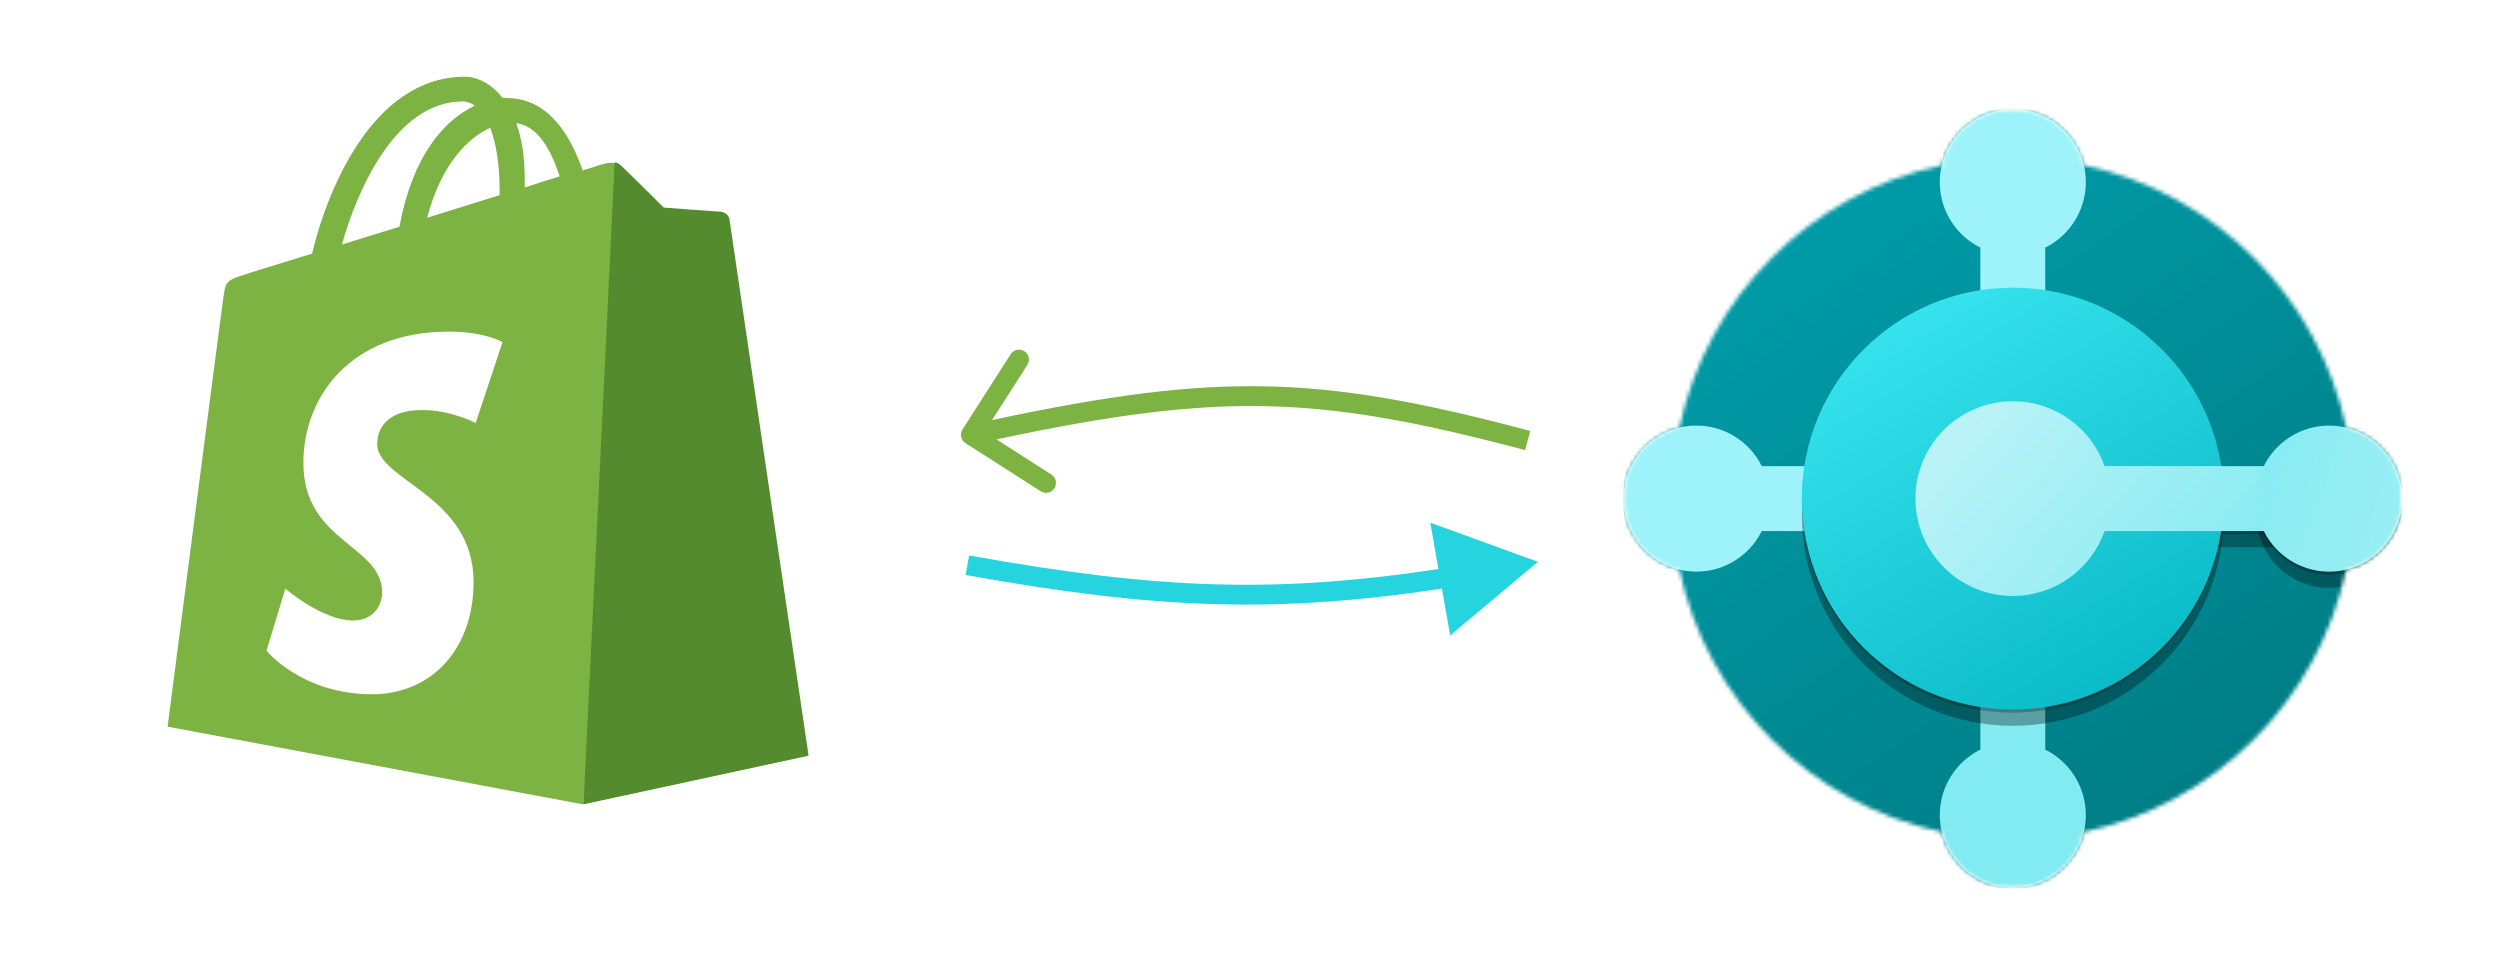 <svg width="630" height="247" viewBox="0 0 630 247" fill="none" xmlns="http://www.w3.org/2000/svg">
<circle cx="122.842" cy="123.702" r="122.676" fill="white"/>
<path d="M183.573 54.99C183.468 54.023 182.606 53.592 181.965 53.592C181.323 53.592 167.252 52.52 167.252 52.52C167.252 52.52 157.48 42.748 156.298 41.781C155.225 40.709 153.181 41.029 152.324 41.245C152.219 41.245 150.175 41.891 146.847 42.964C143.52 33.403 137.827 24.704 127.625 24.704H126.657C123.857 21.051 120.209 19.332 117.202 19.332C93.575 19.332 82.19 48.867 78.647 63.905C69.412 66.806 62.858 68.736 62.106 69.061C56.95 70.67 56.844 70.78 56.198 75.611C55.662 79.264 42.237 183.117 42.237 183.117L146.737 202.665L203.447 190.423C203.552 190.208 183.683 55.957 183.573 54.99ZM141.045 44.462C138.469 45.214 135.352 46.181 132.24 47.254V45.324C132.24 39.526 131.488 34.801 130.09 31.038C135.457 31.684 138.79 37.592 141.045 44.462ZM123.536 32.22C124.934 35.873 125.901 41.029 125.901 48.115V49.188C120.103 51.012 113.98 52.841 107.641 54.88C111.184 41.35 117.954 34.691 123.536 32.22ZM116.661 25.561C117.734 25.561 118.811 25.992 119.668 26.633C112.041 30.176 103.988 39.091 100.656 57.135C95.61 58.744 90.775 60.142 86.159 61.645C90.028 47.9 99.694 25.561 116.661 25.561Z" fill="#7CB342"/>
<path d="M181.965 53.377C181.318 53.377 167.252 52.305 167.252 52.305C167.252 52.305 157.48 42.533 156.298 41.566C155.862 41.135 155.326 40.92 154.9 40.92L147.058 202.666L203.767 190.424C203.767 190.424 183.899 55.958 183.789 54.991C183.358 54.024 182.606 53.593 181.965 53.377Z" fill="#558B2F"/>
<path d="M126.63 86.217L119.87 106.608C119.87 106.608 113.742 103.331 106.454 103.331C95.573 103.331 95.046 110.197 95.046 111.888C95.046 121.183 119.342 124.776 119.342 146.643C119.342 163.863 108.462 174.955 93.777 174.955C76.03 174.955 67.157 163.968 67.157 163.968L71.909 148.335C71.909 148.335 81.204 156.365 89.024 156.365C94.198 156.365 96.311 152.35 96.311 149.393C96.311 137.243 76.452 136.716 76.452 116.646C76.452 99.848 88.497 83.581 112.898 83.581C121.978 83.471 126.63 86.217 126.63 86.217Z" fill="white"/>
<circle cx="506.796" cy="123.495" r="122.676" fill="white"/>
<mask id="mask0_159_15505" style="mask-type:luminance" maskUnits="userSpaceOnUse" x="409" y="27" width="197" height="197">
<path d="M605.368 27.508H409.086V223.789H605.368V27.508Z" fill="white"/>
</mask>
<g mask="url(#mask0_159_15505)">
<mask id="mask1_159_15505" style="mask-type:alpha" maskUnits="userSpaceOnUse" x="409" y="27" width="197" height="197">
<path fill-rule="evenodd" clip-rule="evenodd" d="M409.086 125.649C409.086 134.343 415.116 141.63 423.223 143.553C430.234 176.611 456.265 202.641 489.322 209.652C491.246 217.759 498.532 223.789 507.227 223.789C515.922 223.789 523.208 217.759 525.132 209.652C558.189 202.641 584.219 176.611 591.231 143.554C599.337 141.63 605.367 134.344 605.367 125.649C605.367 116.954 599.337 109.668 591.231 107.744C584.219 74.687 558.189 48.656 525.132 41.645C523.208 33.538 515.922 27.508 507.227 27.508C498.532 27.508 491.246 33.538 489.322 41.645C456.265 48.656 430.234 74.687 423.223 107.744C415.116 109.667 409.086 116.954 409.086 125.649Z" fill="#8DF7DB"/>
</mask>
<g mask="url(#mask1_159_15505)">
<path d="M507.227 223.789C561.428 223.789 605.368 179.85 605.368 125.649C605.368 71.447 561.428 27.508 507.227 27.508C453.025 27.508 409.086 71.447 409.086 125.649C409.086 179.85 453.025 223.789 507.227 223.789Z" fill="url(#paint0_linear_159_15505)"/>
<path fill-rule="evenodd" clip-rule="evenodd" d="M515.405 62.398C521.464 59.387 525.628 53.134 525.628 45.909C525.628 35.746 517.39 27.508 507.227 27.508C497.064 27.508 488.825 35.746 488.825 45.909C488.825 53.134 492.989 59.387 499.048 62.398V74.534H515.405V62.398Z" fill="#9DF3F9"/>
<path fill-rule="evenodd" clip-rule="evenodd" d="M499.048 188.899C492.989 191.91 488.825 198.163 488.825 205.388C488.825 215.551 497.064 223.789 507.227 223.789C517.39 223.789 525.628 215.551 525.628 205.388C525.628 198.163 521.464 191.91 515.405 188.899V176.764H499.048V188.899Z" fill="#82EBF1"/>
<path fill-rule="evenodd" clip-rule="evenodd" d="M443.976 117.469C440.965 111.41 434.712 107.246 427.487 107.246C417.325 107.246 409.086 115.485 409.086 125.647C409.086 135.81 417.325 144.049 427.487 144.049C434.712 144.049 440.965 139.885 443.976 133.826H456.112V117.469H443.976Z" fill="#9DF3F9"/>
<g filter="url(#filter0_f_159_15505)">
<path d="M507.227 182.896C536.586 182.896 560.386 159.096 560.386 129.737C560.386 100.378 536.586 76.577 507.227 76.577C477.867 76.577 454.067 100.378 454.067 129.737C454.067 159.096 477.867 182.896 507.227 182.896Z" fill="black" fill-opacity="0.32"/>
<path fill-rule="evenodd" clip-rule="evenodd" d="M530.366 137.915C526.997 147.444 517.909 154.272 507.227 154.272C493.676 154.272 482.691 143.287 482.691 129.736C482.691 116.186 493.676 105.201 507.227 105.201C517.909 105.201 526.997 112.029 530.366 121.558H572.654V137.915H530.366Z" fill="black" fill-opacity="0.32"/>
<path d="M586.966 148.139C576.803 148.139 568.565 139.9 568.565 129.737C568.565 119.575 576.803 111.336 586.966 111.336C597.129 111.336 605.367 119.575 605.367 129.737C605.367 139.9 597.129 148.139 586.966 148.139Z" fill="black" fill-opacity="0.32"/>
</g>
<g filter="url(#filter1_f_159_15505)">
<path d="M507.227 179.585C536.586 179.585 560.386 155.784 560.386 126.425C560.386 97.066 536.586 73.266 507.227 73.266C477.867 73.266 454.067 97.066 454.067 126.425C454.067 155.784 477.867 179.585 507.227 179.585Z" fill="black" fill-opacity="0.24"/>
<path fill-rule="evenodd" clip-rule="evenodd" d="M530.366 134.603C526.997 144.133 517.909 150.96 507.227 150.96C493.676 150.96 482.691 139.975 482.691 126.425C482.691 112.874 493.676 101.89 507.227 101.89C517.909 101.89 526.997 108.717 530.366 118.246H572.654V134.603H530.366Z" fill="black" fill-opacity="0.24"/>
<path d="M586.966 144.827C576.803 144.827 568.565 136.589 568.565 126.426C568.565 116.263 576.803 108.024 586.966 108.024C597.129 108.024 605.367 116.263 605.367 126.426C605.367 136.589 597.129 144.827 586.966 144.827Z" fill="black" fill-opacity="0.24"/>
</g>
<path d="M507.227 178.807C536.586 178.807 560.386 155.007 560.386 125.648C560.386 96.289 536.586 72.488 507.227 72.488C477.867 72.488 454.067 96.289 454.067 125.648C454.067 155.007 477.867 178.807 507.227 178.807Z" fill="url(#paint1_linear_159_15505)"/>
<path fill-rule="evenodd" clip-rule="evenodd" d="M530.366 133.827C526.998 143.356 517.91 150.184 507.227 150.184C493.676 150.184 482.692 139.199 482.692 125.648C482.692 112.098 493.676 101.113 507.227 101.113C517.91 101.113 526.998 107.941 530.366 117.47H572.654V133.827H530.366Z" fill="url(#paint2_linear_159_15505)"/>
<path d="M586.966 144.049C576.803 144.049 568.565 135.81 568.565 125.647C568.565 115.485 576.803 107.246 586.966 107.246C597.129 107.246 605.368 115.485 605.368 125.647C605.368 135.81 597.129 144.049 586.966 144.049Z" fill="url(#paint3_linear_159_15505)"/>
</g>
</g>
<path d="M387.551 141.575L360.423 131.706L365.44 160.134L387.551 141.575ZM243.783 142.436L243.342 144.896C291.299 153.501 321.619 154.863 365.784 147.954L365.398 145.484L365.011 143.014C321.508 149.819 291.76 148.504 244.225 139.975L243.783 142.436Z" fill="#26D4E0"/>
<path d="M242.552 108.215C241.807 109.378 242.146 110.924 243.309 111.668L262.257 123.802C263.42 124.546 264.966 124.207 265.711 123.045C266.455 121.882 266.116 120.336 264.954 119.591L248.111 108.806L258.896 91.963C259.641 90.8 259.302 89.254 258.139 88.51C256.976 87.765 255.43 88.104 254.685 89.267L242.552 108.215ZM244.657 109.563L245.193 112.005C275.487 105.363 296.643 102.13 316.998 102.33C337.336 102.53 357.012 106.16 384.339 113.429L384.981 111.013L385.624 108.597C358.134 101.285 337.994 97.537 317.047 97.33C296.117 97.124 274.52 100.456 244.122 107.121L244.657 109.563Z" fill="#7CB342"/>
<defs>
<filter id="filter0_f_159_15505" x="446.067" y="68.577" width="167.3" height="122.319" filterUnits="userSpaceOnUse" color-interpolation-filters="sRGB">
<feFlood flood-opacity="0" result="BackgroundImageFix"/>
<feBlend mode="normal" in="SourceGraphic" in2="BackgroundImageFix" result="shape"/>
<feGaussianBlur stdDeviation="4" result="effect1_foregroundBlur_159_15505"/>
</filter>
<filter id="filter1_f_159_15505" x="453.307" y="72.506" width="152.82" height="107.839" filterUnits="userSpaceOnUse" color-interpolation-filters="sRGB">
<feFlood flood-opacity="0" result="BackgroundImageFix"/>
<feBlend mode="normal" in="SourceGraphic" in2="BackgroundImageFix" result="shape"/>
<feGaussianBlur stdDeviation="0.38" result="effect1_foregroundBlur_159_15505"/>
</filter>
<linearGradient id="paint0_linear_159_15505" x1="455.504" y1="50.717" x2="557.624" y2="200.581" gradientUnits="userSpaceOnUse">
<stop stop-color="#009CA8"/>
<stop offset="1" stop-color="#007D85"/>
</linearGradient>
<linearGradient id="paint1_linear_159_15505" x1="474.071" y1="81.219" x2="544.361" y2="197.927" gradientUnits="userSpaceOnUse">
<stop stop-color="#36E3EE"/>
<stop offset="1" stop-color="#00B1BE"/>
</linearGradient>
<linearGradient id="paint2_linear_159_15505" x1="472.745" y1="76.578" x2="562.928" y2="157.478" gradientUnits="userSpaceOnUse">
<stop stop-color="#D2F6F9"/>
<stop offset="1" stop-color="#82EBF1"/>
</linearGradient>
<linearGradient id="paint3_linear_159_15505" x1="607.357" y1="131.615" x2="556.961" y2="113.711" gradientUnits="userSpaceOnUse">
<stop stop-color="#9AEEF3"/>
<stop offset="1" stop-color="#82EBF1"/>
</linearGradient>
</defs>
</svg>
